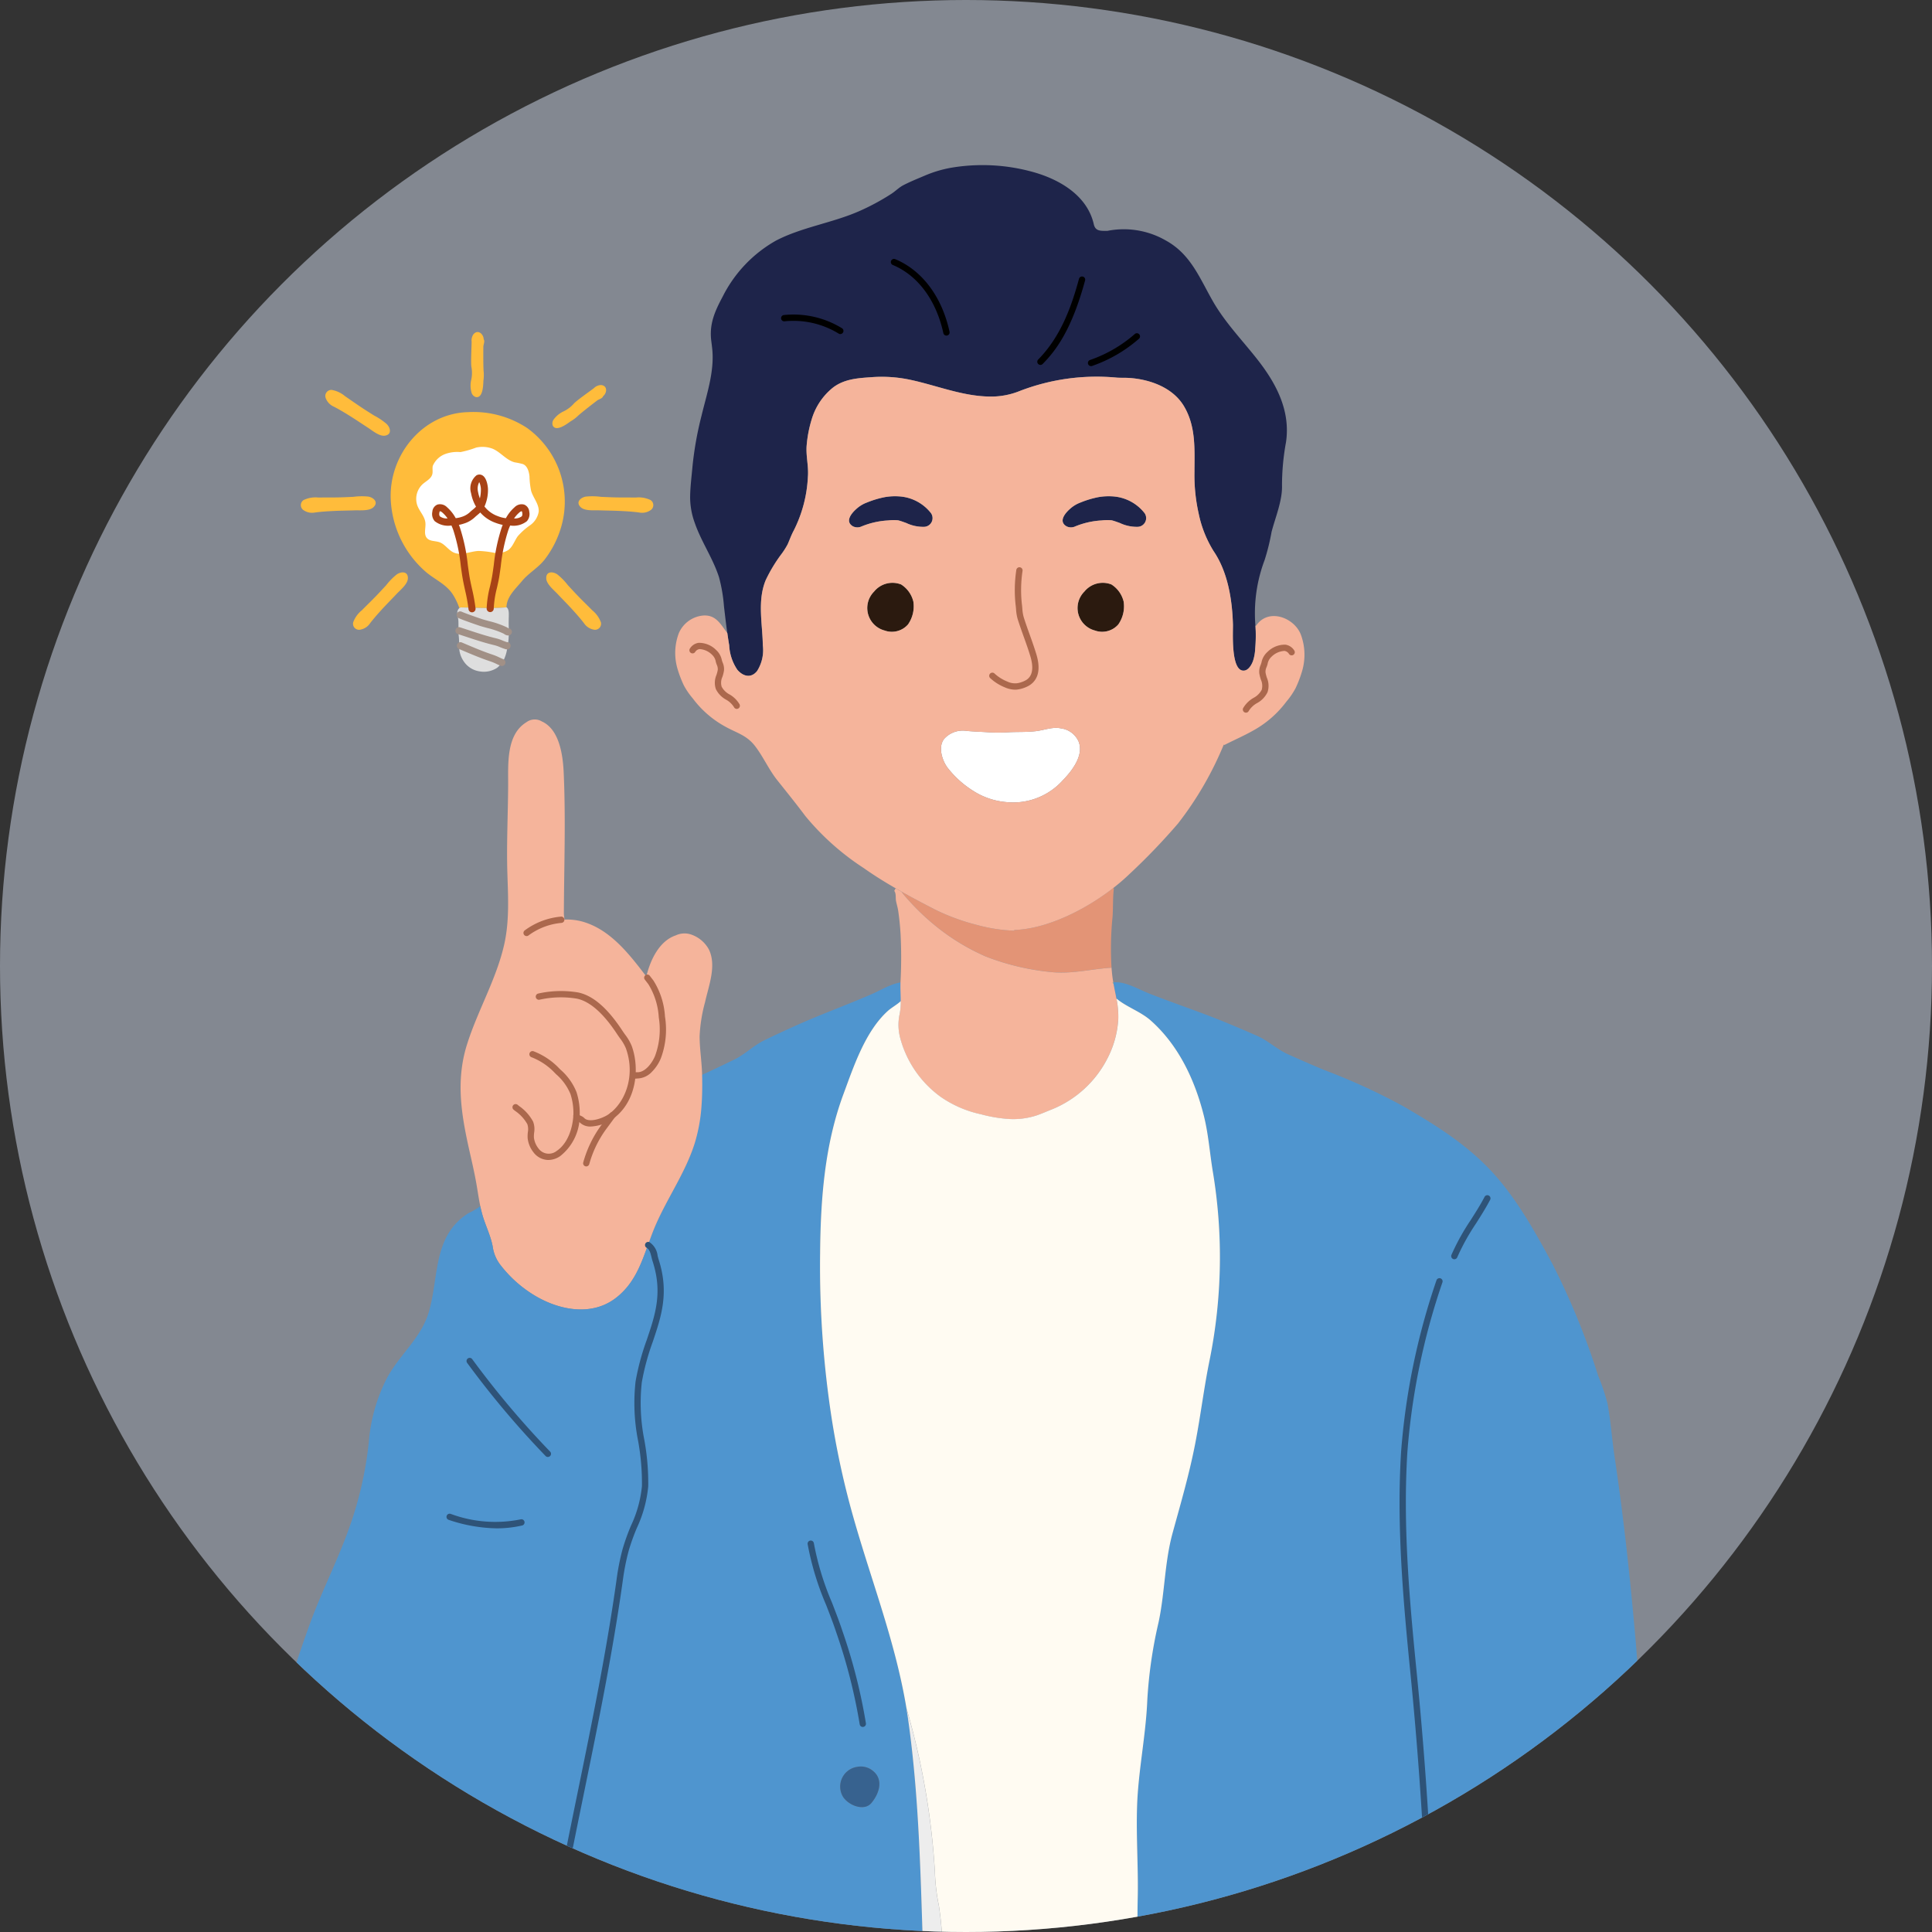 <svg xmlns="http://www.w3.org/2000/svg" xmlns:xlink="http://www.w3.org/1999/xlink" width="272" height="272" viewBox="0 0 272 272">
  <rect x="0" y="0" width="272" height="272" fill="#333333" stroke="none"/>
  <defs>
    <clipPath id="clip-path">
      <circle id="Ellipse_17" data-name="Ellipse 17" cx="136" cy="136" r="136" transform="translate(563 4797)" fill="#fff" stroke="#707070" stroke-width="1" opacity="0.47"/>
    </clipPath>
  </defs>
  <g id="Group_1307" data-name="Group 1307" transform="translate(-488 -4835)">
    <circle id="Ellipse_16" data-name="Ellipse 16" cx="136" cy="136" r="136" transform="translate(488 4835)" fill="#dee8fc" opacity="0.47"/>
    <g id="Mask_Group_2" data-name="Mask Group 2" transform="translate(-75 38)" clip-path="url(#clip-path)">
      <g id="Group_1244" data-name="Group 1244" transform="translate(259.65 4716.759)">
        <g id="Layer_3" data-name="Layer 3" transform="translate(339.35 103.484)">
          <path id="Path_14197" data-name="Path 14197" d="M656.415,964.332c-.1-3.141-.2-6.283-.344-9.423-.286-6.352-.729-12.7-1.622-19-1.494-10.545-5.423-19.93-8.171-30.111a117.451,117.451,0,0,1-2.6-12.259,140.531,140.531,0,0,1-1.638-23.214c.066-7.621.617-15.315,3.293-22.518,1.453-3.916,3.066-8.826,6.249-11.7.5-.454,1.4-.955,1.813-1.38,0,0,0-.007,0-.011.157-.12.311-.245.457-.376.109-.7.241-1.407.346-2.12.009-.054.016-.109.023-.162-1.645-.132-3.46,1.056-4.907,1.684-3.446,1.5-6.984,2.78-10.419,4.312-1.581.705-3.185,1.445-4.729,2.2-1.507.733-2.691,1.967-4.205,2.7-1.692.824-3.389,1.639-5.109,2.41-1.3.583-2.606,1.159-3.9,1.755a36.1,36.1,0,0,0,3.588,7.131c-.046.161-.092.322-.142.482-1.277,4.061-3.769,7.569-5.468,11.445-.417.951-.767,1.922-1.112,2.885l0,0c.779.424.811,1.373,1.075,2.193,2.195,6.8-1.4,10.728-2.392,17.089-.793,5.094,1.113,9.7.9,14.674-.137,3.21-1.918,5.958-2.743,8.989a33.345,33.345,0,0,0-.822,4.132c-1.844,13.276-4.83,26.482-7.429,39.652-.623,3.155-1.162,6.563-1.977,9.9l.007,0c.838,10.187.946,20.606.868,30.9h51.045c.224-4.6.392-9.205.406-13.812C656.782,976.577,656.612,970.51,656.415,964.332Zm-11.272-17.825a2.806,2.806,0,0,1,2.147-3.98,2.666,2.666,0,0,1,2.165.545c1.576,1.231.914,3.245-.188,4.551S645.724,947.807,645.143,946.507Zm5.923,30.751c-1.093,1.3-3.542.185-4.124-1.116a2.805,2.805,0,0,1,2.145-3.98,2.664,2.664,0,0,1,2.165.545C652.829,973.938,652.165,975.952,651.065,977.258Z" transform="translate(-562.586 -717.024)" fill="#4f95cf"/>
          <path id="Path_14198" data-name="Path 14198" d="M637.306,399.275a.849.849,0,0,1,.094,1.365,2.1,2.1,0,0,1-1.7.389c-.848-.116-1.732-.172-2.583-.213-1-.05-2.012-.056-3.018-.09-.73-.026-2.018.112-2.6-.423-.745-.681-.108-1.345.676-1.509a8.953,8.953,0,0,1,2.167.034c.517.02,1.044.046,1.567.064,1.116.038,2.233.02,3.349.03A3.85,3.85,0,0,1,637.306,399.275Z" transform="translate(-581.723 -352.12)" fill="#ffbc3b"/>
          <path id="Path_14199" data-name="Path 14199" d="M610.724,299.626c.95.06.88,1.1.3,1.575-.08.317-.579.405-.834.6-.383.285-2.475,1.906-2.8,2.253a6.007,6.007,0,0,1-.988.716c-.455.325-1.966,1.477-2.451.583a.906.906,0,0,1,.1-.85,3.6,3.6,0,0,1,1.429-1.179,4.511,4.511,0,0,0,1.4-1.054c.333-.415,2.459-1.89,2.864-2.217A1.478,1.478,0,0,1,610.724,299.626Z" transform="translate(-562.12 -268.659)" fill="#ffbc3b"/>
          <path id="Path_14200" data-name="Path 14200" d="M606.145,473.75a.85.85,0,0,1-.894,1.036,2.1,2.1,0,0,1-1.487-.922c-.521-.679-1.108-1.341-1.682-1.97-.679-.743-1.391-1.455-2.08-2.187-.5-.533-1.513-1.339-1.553-2.134-.052-1.008.87-1.032,1.541-.595a8.9,8.9,0,0,1,1.517,1.547c.353.381.71.768,1.068,1.15.766.812,1.573,1.585,2.359,2.379A3.878,3.878,0,0,1,606.145,473.75Z" transform="translate(-557.543 -409.366)" fill="#ffbc3b"/>
          <path id="Path_14201" data-name="Path 14201" d="M566.83,406.424c.231,1.453-1.443,1.4-2.5,1.341a5.307,5.307,0,0,1,1.255-1.676C566.1,405.638,566.7,405.618,566.83,406.424Z" transform="translate(-528.81 -358.055)" fill="#ffbc3b"/>
          <path id="Path_14202" data-name="Path 14202" d="M526.15,507.847c0,.044-.15-.022-.231-.05-.156-.05-.319-.11-.469-.172a6.317,6.317,0,0,0-.982-.343c-1.722-.407-3.437-1.024-5.121-1.561H519.3c0-.481.024-.97-.008-1.445-.02-.305-.134-.651-.146-.978l.026,0a25.649,25.649,0,0,0,3.389,1.305,19.715,19.715,0,0,1,3.331,1.1c.134.068.311.243.445.2h.058a11.993,11.993,0,0,1-.15,1.968Z" transform="translate(-490.761 -440.178)" fill="#dedede"/>
          <path id="Path_14203" data-name="Path 14203" d="M526.739,520.733c.082.028.231.094.231.05l.094.016c-.028.17-.062.339-.1.507a5.515,5.515,0,0,1-.461,1.469,3.977,3.977,0,0,1-.239.375l-.018-.012c-.455-.184-.92-.447-1.4-.6-1.5-.491-3.016-1.15-4.469-1.766l-.158,0a10.684,10.684,0,0,0-.048-1.313,6.189,6.189,0,0,1-.05-.8h.048c1.684.537,3.4,1.154,5.121,1.561a6.317,6.317,0,0,1,.982.343C526.42,520.623,526.583,520.683,526.739,520.733Z" transform="translate(-491.581 -453.113)" fill="#dedede"/>
          <path id="Path_14204" data-name="Path 14204" d="M518.49,419.643h-.022c-.12-1.73-.663-3.4-.926-5.125A33.839,33.839,0,0,0,516.261,408a9.686,9.686,0,0,0-.415-.97l.353-.02a4.607,4.607,0,0,0,1.233-.309,3.52,3.52,0,0,0,1.144-.76,5.218,5.218,0,0,0,.95-.912c.026-.04.052-.082.078-.124a4.654,4.654,0,0,0,2.311,1.8,4.568,4.568,0,0,0,1.233.309l.351.02a9.214,9.214,0,0,0-.413.97,33.691,33.691,0,0,0-1.283,6.516,33.958,33.958,0,0,0-.808,4.728c0,.146.022.293.024.439C520.173,419.691,519.323,419.667,518.49,419.643Z" transform="translate(-487.983 -357.32)" fill="#ffbc3b"/>
          <path id="Path_14205" data-name="Path 14205" d="M526.765,534.391l.018.012a3.734,3.734,0,0,1-.7.745,3.41,3.41,0,0,1-2.469.495,3.259,3.259,0,0,1-2.293-1.515,3.68,3.68,0,0,1-.527-1.349,5.045,5.045,0,0,1-.058-.757l.158,0c1.453.617,2.968,1.275,4.469,1.766C525.845,533.944,526.31,534.207,526.765,534.391Z" transform="translate(-492.102 -464.367)" fill="#dedede"/>
          <path id="Path_14206" data-name="Path 14206" d="M535.623,380.83a4.844,4.844,0,0,1-.577,2.559,5.216,5.216,0,0,1-.81-2c-.106-.579-.106-1.642.509-1.982S535.617,380.5,535.623,380.83Z" transform="translate(-503.424 -335.803)" fill="#ffbc3b"/>
          <path id="Path_14207" data-name="Path 14207" d="M532.81,253.408c.2.257-.038.7-.046,1.024-.01.479-.024,3.123.05,3.592a5.958,5.958,0,0,1-.044,1.221c-.024.559-.048,2.457-1.052,2.289a.9.9,0,0,1-.609-.6,3.577,3.577,0,0,1-.048-1.852,4.562,4.562,0,0,0,.03-1.748c-.122-.519.028-3.1.02-3.622a1.48,1.48,0,0,1,.271-1.038C532.017,251.963,532.794,252.662,532.81,253.408Z" transform="translate(-500.713 -228.872)" fill="#ffbc3b"/>
          <path id="Path_14208" data-name="Path 14208" d="M532.479,498.253c-.006.022,0,.034-.018.056,0-.018,0-.038,0-.056Z" transform="translate(-501.971 -435.931)" fill="#8cc295"/>
          <path id="Path_14209" data-name="Path 14209" d="M469.55,351.269l-.186.094-.046-.14a8.633,8.633,0,0,0-.88-1.8c-.912-1.4-2.437-2.046-3.68-3.066a14.364,14.364,0,0,1-5.049-10.21c-.323-6.289,4.475-12.232,10.923-12.378A13.727,13.727,0,0,1,478.9,326a12.78,12.78,0,0,1,4.524,14.779,13.683,13.683,0,0,1-2.016,3.7c-.922,1.206-2.291,1.938-3.233,3.085-.856,1.04-2.052,2.088-2.169,3.517l-.016.152-.086.034c-.713.064-1.439.088-2.172.092,0-.146-.024-.293-.024-.439a33.965,33.965,0,0,1,.808-4.728,33.688,33.688,0,0,1,1.283-6.516,9.2,9.2,0,0,1,.413-.97c1.06.062,2.734.112,2.5-1.341-.128-.806-.727-.786-1.247-.335a5.308,5.308,0,0,0-1.255,1.676l-.351-.02a4.568,4.568,0,0,1-1.233-.309,4.654,4.654,0,0,1-2.311-1.8,4.844,4.844,0,0,0,.577-2.559c-.006-.327-.256-1.764-.878-1.423s-.615,1.4-.509,1.982a5.216,5.216,0,0,0,.81,2c-.026.042-.052.084-.078.124a5.217,5.217,0,0,1-.95.912,3.519,3.519,0,0,1-1.144.76,4.606,4.606,0,0,1-1.233.309l-.353.02a5.31,5.31,0,0,0-1.255-1.676c-.521-.451-1.118-.471-1.247.335-.232,1.453,1.443,1.4,2.5,1.341a9.673,9.673,0,0,1,.415.97,33.837,33.837,0,0,1,1.281,6.516c.263,1.72.806,3.395.926,5.125C470.628,351.3,470.083,351.279,469.55,351.269Z" transform="translate(-440.695 -288.99)" fill="#ffbc3b"/>
          <path id="Path_14210" data-name="Path 14210" d="M519.163,498.6l-.026,0a.881.881,0,0,1,.285-.748l.185-.094c.533.01,1.078.028,1.631.044,0,.018,0,.038,0,.056.022-.022.012-.034.018-.056.832.024,1.682.048,2.529.042.732,0,1.459-.028,2.172-.092l.086-.034c.327.21.343.689.343,1.036,0,.473-.026.94-.016,1.417.008.341.014.685.012,1.026h-.058c-.134.046-.311-.13-.445-.2a19.714,19.714,0,0,0-3.331-1.1A25.645,25.645,0,0,1,519.163,498.6Z" transform="translate(-490.753 -435.483)" fill="#dedede"/>
          <path id="Path_14211" data-name="Path 14211" d="M501.125,406.089a5.31,5.31,0,0,1,1.255,1.676c-1.06.062-2.734.112-2.5-1.341C500.007,405.618,500.6,405.638,501.125,406.089Z" transform="translate(-474.516 -358.055)" fill="#ffbc3b"/>
          <path id="Path_14212" data-name="Path 14212" d="M432.328,466.978c.673-.437,1.593-.413,1.543.595-.04.794-1.052,1.6-1.553,2.134-.691.732-1.4,1.445-2.082,2.187-.573.629-1.161,1.291-1.682,1.97a2.1,2.1,0,0,1-1.485.922.851.851,0,0,1-.9-1.036,3.882,3.882,0,0,1,1.214-1.7c.786-.794,1.593-1.567,2.359-2.379.357-.381.715-.768,1.068-1.15A8.884,8.884,0,0,1,432.328,466.978Z" transform="translate(-412.448 -409.366)" fill="#ffbc3b"/>
          <path id="Path_14213" data-name="Path 14213" d="M410.061,308.822c.553.581.695,1.491-.3,1.624-.788.1-1.766-.742-2.381-1.138-.846-.545-1.676-1.114-2.531-1.646-.723-.451-1.481-.908-2.243-1.3a2.114,2.114,0,0,1-1.18-1.293.852.852,0,0,1,.856-1.068,3.869,3.869,0,0,1,1.89.882c.924.629,1.83,1.279,2.77,1.884.439.284.886.563,1.323.84A9.012,9.012,0,0,1,410.061,308.822Z" transform="translate(-391.597 -272.349)" fill="#ffbc3b"/>
          <path id="Path_14214" data-name="Path 14214" d="M389.113,398.794c.786.164,1.423.828.677,1.509-.587.535-1.872.4-2.6.423-1.006.034-2.014.04-3.02.09-.85.042-1.732.1-2.581.213a2.109,2.109,0,0,1-1.706-.389.852.852,0,0,1,.094-1.365,3.857,3.857,0,0,1,2.058-.353c1.116-.01,2.233.008,3.349-.03.523-.018,1.048-.044,1.567-.064A8.938,8.938,0,0,1,389.113,398.794Z" transform="translate(-373.23 -352.12)" fill="#ffbc3b"/>
          <path id="Path_14215" data-name="Path 14215" d="M931.043,754.129l0-.1c4.61-.153,9.993-2.834,13.955-5.918l.083.1c-.168,1.332-.089,2.8-.188,3.992a45.1,45.1,0,0,0-.14,7.129c-2.738.165-5.387.868-8.22.641a34.618,34.618,0,0,1-9.5-2.223,30.614,30.614,0,0,1-7.137-4.367,33.21,33.21,0,0,1-4-3.868c-.231-.243-.474-.566-.731-.894,1.5.845,3.038,1.647,4.6,2.463a29.719,29.719,0,0,0,6.04,2.232A22.845,22.845,0,0,0,931.043,754.129Z" transform="translate(-824.264 -646.342)" fill="#e39476"/>
          <path id="Path_14216" data-name="Path 14216" d="M865.284,1532.308c1.576,1.231.914,3.245-.188,4.551s-3.542.185-4.124-1.116a2.806,2.806,0,0,1,2.147-3.98A2.666,2.666,0,0,1,865.284,1532.308Z" transform="translate(-778.416 -1306.261)" fill="#37628f"/>
          <path id="Path_14217" data-name="Path 14217" d="M1150.389,996.744H1108.62c.059-6.4.142-12.846-.427-19.192a138.137,138.137,0,0,1-.623-16.053c.119-4.4-.231-8.865-.082-13.3.165-4.959,1.231-9.892,1.436-14.873a63.856,63.856,0,0,1,1.577-10.939c.9-4.166.844-8.458,1.984-12.614,1.152-4.2,2.372-8.368,3.2-12.665.758-3.909,1.224-7.851,2.024-11.741a73.121,73.121,0,0,0,.421-26.621c-.419-2.592-.6-5.17-1.242-7.733-1.258-5.013-3.543-9.9-7.459-13.386-1.448-1.288-3.43-1.911-4.844-3.109-.131-.7-.286-1.4-.413-2.108-.011-.053-.02-.108-.028-.161,1.64-.185,3.492.946,4.958,1.528,3.492,1.389,7.069,2.557,10.55,3.98,1.6.655,3.229,1.343,4.8,2.044,1.529.685,2.752,1.881,4.289,2.569,1.718.77,3.439,1.531,5.183,2.246a88.267,88.267,0,0,1,10.934,5.007c4.613,2.676,8.95,5.352,12.623,9.319,3.432,3.709,6.162,8.6,8.535,13.033a103.293,103.293,0,0,1,6.391,15.65,30.139,30.139,0,0,1,1.31,3.882c.466,2.488.635,5.083,1.011,7.6q.639,4.267,1.166,8.551c.719,5.806,1.3,11.627,1.806,17.454.642,7.431.563,14.908,1.359,22.327.779,7.268,3.615,13.789,4.839,20.92.793,4.626-.131,9.266-.433,13.89-.163,2.491.754,4.9.724,7.378-.028,2.387-.669,4.72-.735,7.115Z" transform="translate(-983.408 -717.184)" fill="#4f95cf"/>
          <path id="Path_14218" data-name="Path 14218" d="M524.848,666.39c-.25-1.18-.4-2.369-.625-3.57-.234-1.269-.52-2.528-.806-3.786-1.194-5.256-2.094-10.158-.437-15.424,1.489-4.729,4.07-9.065,5.2-13.915.775-3.325.591-6.666.483-10.055-.135-4.154.081-8.322.106-12.476.018-2.908-.323-7.135,2.56-8.9a1.954,1.954,0,0,1,2.188-.115c2.493,1.127,2.961,4.812,3.07,7.172.3,6.611.053,13.2.026,19.814,0,.358.066.58.08.907a8.194,8.194,0,0,1,2.688.328c3.856,1.162,6.477,4.589,8.843,7.683.538-2.26,1.792-5,4.156-5.792a2.9,2.9,0,0,1,2.048-.149,4.489,4.489,0,0,1,2.6,2.136c1.118,2.285-.037,5.133-.541,7.431a21.754,21.754,0,0,0-.763,4.8c.007,1.8.307,3.584.351,5.383.036,1.462.028,2.937-.082,4.4a23.26,23.26,0,0,1-.956,5.261c-1.277,4.061-3.769,7.569-5.469,11.445-.417.951-.766,1.922-1.112,2.885-1,2.793-1.984,5.515-4.535,7.47-3.361,2.578-7.857,1.732-11.271-.271a17.327,17.327,0,0,1-4.849-4.237,5.465,5.465,0,0,1-1.209-2.759c-.278-1.494-1-2.924-1.428-4.381C525.043,667.247,524.938,666.819,524.848,666.39Z" transform="translate(-493.228 -519.82)" fill="#f5b49b"/>
          <path id="Path_14219" data-name="Path 14219" d="M969.853,607.295c.792,1.948-.928,4.14-2.214,5.463a9.413,9.413,0,0,1-8.032,3.066,10.19,10.19,0,0,1-4.626-1.6,13.842,13.842,0,0,1-3.579-3.245c-.752-1.018-1.347-2.871-.5-4.014a3.519,3.519,0,0,1,3.165-1.159c1.036.106,2.1.122,3.141.2a24.945,24.945,0,0,0,2.915-.014c1.272-.059,2.553.005,3.818-.16,1.155-.151,2.285-.63,3.462-.374A3.146,3.146,0,0,1,969.853,607.295Z" transform="translate(-854.006 -526.151)" fill="#fff"/>
          <path id="Path_14220" data-name="Path 14220" d="M731.984,169.373c-.179-1.258-.321-2.52-.47-3.772a21.941,21.941,0,0,0-.7-4.1c-.853-2.67-2.5-5-3.412-7.646a10.521,10.521,0,0,1-.651-3.7c.021-1.436.211-2.862.335-4.292a48.213,48.213,0,0,1,1.265-7.08c.737-3.07,1.842-6.242,1.51-9.431-.039-.369-.087-.736-.133-1.105-.305-2.406.507-4.189,1.608-6.256a18.646,18.646,0,0,1,7.477-7.862c3.568-1.872,7.926-2.5,11.654-4.122a32.28,32.28,0,0,0,4.612-2.477c.6-.389,1.059-.889,1.693-1.217.954-.495,1.966-.9,2.947-1.318a17.1,17.1,0,0,1,3.691-1.123,26.5,26.5,0,0,1,11.76.626c3.678,1.056,7.5,3.307,8.409,7.31.234,1.029,1,.932,1.939.932a11.853,11.853,0,0,1,8.185,1.349c3.577,1.959,4.785,5.36,6.711,8.678,1.709,2.947,4.1,5.41,6.194,8.075,2.663,3.393,4.691,7.223,4.031,11.666a33.808,33.808,0,0,0-.561,6.091c.064,2.113-.944,4.507-1.471,6.533a30.5,30.5,0,0,1-.981,3.971,21.164,21.164,0,0,0-1.29,9.223c.009.229.019.458.034.688a20.752,20.752,0,0,1-.071,2.525,6.48,6.48,0,0,1-.311,1.758c-.179.5-.595,1.256-1.2,1.347-1.971.291-1.593-5.435-1.623-6.489-.1-3.479-.715-7.371-2.718-10.316a16.111,16.111,0,0,1-2.1-5.259,24.623,24.623,0,0,1-.6-5.9c0-3.16.232-6.35-1.46-9.223-1.547-2.626-4.725-3.787-7.626-4-.7-.053-1.137-.009-1.819-.05a30.078,30.078,0,0,0-13.675,1.874,10.76,10.76,0,0,1-4.368.786c-3.824-.069-7.442-1.6-11.145-2.374a19.173,19.173,0,0,0-5.4-.348c-1.909.132-3.824.25-5.41,1.471a8.99,8.99,0,0,0-2.961,4.386,17.244,17.244,0,0,0-.722,3.632c-.154,1.542.291,3.009.163,4.537a18.7,18.7,0,0,1-2,7.578c-.334.616-.562,1.274-.845,1.913a10.667,10.667,0,0,1-.985,1.526,21.366,21.366,0,0,0-2.115,3.543c-1.192,2.922-.44,6.123-.4,9.165a5.464,5.464,0,0,1-.811,3.618c-.845,1.054-1.973.763-2.779-.184a6.729,6.729,0,0,1-1.146-3.458C732.149,170.507,732.062,169.941,731.984,169.373Z" transform="translate(-665.589 -103.484)" fill="#1e244a"/>
          <path id="Path_14221" data-name="Path 14221" d="M1103.627,832.359c.009.053.018.108.028.161-.055-.034-.108-.027-.126-.149C1103.561,832.366,1103.595,832.363,1103.627,832.359Z" transform="translate(-982.888 -717.291)" fill="#8cc295"/>
          <path id="Path_14222" data-name="Path 14222" d="M1078.8,478.415a4.451,4.451,0,0,1-.756,3.215,3.018,3.018,0,0,1-3.293.852,3.273,3.273,0,0,1-1.48-5.483,3.331,3.331,0,0,1,3.806-1A3.93,3.93,0,0,1,1078.8,478.415Z" transform="translate(-956.604 -416.956)" fill="#2b1a0f"/>
          <path id="Path_14223" data-name="Path 14223" d="M876.678,1720.028c1.577,1.231.914,3.245-.186,4.551s-3.542.185-4.124-1.116a2.805,2.805,0,0,1,2.145-3.98A2.665,2.665,0,0,1,876.678,1720.028Z" transform="translate(-788.013 -1464.345)" fill="#37628f"/>
          <path id="Path_14224" data-name="Path 14224" d="M395.66,1039.558c2.195,6.8-1.4,10.728-2.392,17.089-.793,5.094,1.113,9.7.9,14.674-.137,3.21-1.918,5.958-2.743,8.989a33.388,33.388,0,0,0-.822,4.132c-1.843,13.276-4.83,26.482-7.429,39.652-.623,3.155-1.162,6.563-1.977,9.9-1.031,4.226-2.5,8.331-5.135,11.642-6.251,7.859-21.282,10.909-29.218,3.667-4.738-4.324-6.56-11.205-7.206-17.366-1.434-13.657,2.677-28.285,7.252-41,1.6-4.447,3.76-8.668,5.389-13.1a51.647,51.647,0,0,0,3-12.779,23.8,23.8,0,0,1,2.562-8.98c1.76-3.265,4.8-5.612,5.878-9.264,1.462-4.966.522-10.722,5.584-13.927a9.168,9.168,0,0,0,1.661-.981c.09.429.2.857.319,1.283.426,1.457,1.15,2.887,1.428,4.381a5.464,5.464,0,0,0,1.208,2.759,17.325,17.325,0,0,0,4.849,4.237c3.414,2,7.91,2.85,11.271.272,2.552-1.955,3.531-4.677,4.535-7.47l0,0C395.364,1037.789,395.4,1038.739,395.66,1039.558Z" transform="translate(-339.35 -885.332)" fill="#4f95cf"/>
          <path id="Path_14225" data-name="Path 14225" d="M909.651,761.963c0-.112,0-.222.009-.332a64.489,64.489,0,0,0,.009-6.7c-.066-1.116-.174-2.229-.339-3.332-.071-.469-.222-.935-.305-1.381-.076-.417.039-1.059-.25-1.4l.206-.357q.4.231.8.46c.257.328.5.651.731.894a33.215,33.215,0,0,0,4,3.868,30.614,30.614,0,0,0,7.137,4.367,34.619,34.619,0,0,0,9.5,2.223c2.834.227,5.483-.476,8.22-.641q.043.612.117,1.217c.036.289.08.573.129.857-.032,0-.066.007-.1.013.018.122.071.115.126.149.128.71.282,1.407.413,2.108a12.347,12.347,0,0,1,.256,2.93,13.647,13.647,0,0,1-1.441,5.339,15.194,15.194,0,0,1-7.942,7.357c-.678.264-1.349.568-2.035.807a10.557,10.557,0,0,1-3.939.531,19.94,19.94,0,0,1-3.98-.669,15.7,15.7,0,0,1-5.676-2.459,14.962,14.962,0,0,1-5.657-8.167,7.2,7.2,0,0,1-.1-3.524,9.029,9.029,0,0,0,.149-1.783C909.691,763.542,909.636,762.743,909.651,761.963Z" transform="translate(-818.879 -646.635)" fill="#f5b49b"/>
          <path id="Path_14226" data-name="Path 14226" d="M1070.489,401.163a1.228,1.228,0,0,1-.912,1.925,5.527,5.527,0,0,1-2.571-.538c-.373-.131-.774-.286-1.151-.378a6.485,6.485,0,0,0-1.4.018,11.4,11.4,0,0,0-3.834.885,1.425,1.425,0,0,1-1.111-.05c-1.164-.671-.254-1.808.447-2.433a4.583,4.583,0,0,1,1.54-.937,13.267,13.267,0,0,1,2.525-.752,8.4,8.4,0,0,1,2.191-.083A6.174,6.174,0,0,1,1070.489,401.163Z" transform="translate(-945.346 -352.163)" fill="#1e244a"/>
          <path id="Path_14227" data-name="Path 14227" d="M880.014,401.163a1.227,1.227,0,0,1-.912,1.925,5.519,5.519,0,0,1-2.569-.538c-.373-.131-.774-.286-1.152-.378a6.5,6.5,0,0,0-1.4.018,11.414,11.414,0,0,0-3.834.885,1.421,1.421,0,0,1-1.109-.05c-1.164-.671-.254-1.808.447-2.433a4.56,4.56,0,0,1,1.54-.937,13.281,13.281,0,0,1,2.523-.752,8.4,8.4,0,0,1,2.191-.083A6.171,6.171,0,0,1,880.014,401.163Z" transform="translate(-784.943 -352.163)" fill="#1e244a"/>
          <path id="Path_14228" data-name="Path 14228" d="M891.269,478.415a4.453,4.453,0,0,1-.758,3.215,3.018,3.018,0,0,1-3.293.852,3.275,3.275,0,0,1-1.48-5.483,3.331,3.331,0,0,1,3.806-1A3.933,3.933,0,0,1,891.269,478.415Z" transform="translate(-798.679 -416.956)" fill="#2b1a0f"/>
          <path id="Path_14229" data-name="Path 14229" d="M745.311,364.78q-.4-.229-.8-.46c-1.54-.884-3.052-1.824-4.534-2.873a36.09,36.09,0,0,1-8.2-7.319c-1.276-1.709-2.6-3.345-3.93-5.016-1.187-1.487-1.953-3.258-3.1-4.77-1.223-1.611-2.6-1.867-4.3-2.828a14.162,14.162,0,0,1-4.516-3.944,10.085,10.085,0,0,1-1.249-1.824,15.612,15.612,0,0,1-.9-2.36,7.887,7.887,0,0,1,.206-5.021,4.139,4.139,0,0,1,3.306-2.441c1.884-.188,2.532,1.176,3.511,2.464.078.568.165,1.134.264,1.7a6.73,6.73,0,0,0,1.146,3.458c.805.947,1.934,1.238,2.779.184a5.464,5.464,0,0,0,.811-3.618c-.043-3.041-.795-6.242.4-9.165a21.362,21.362,0,0,1,2.115-3.543,10.668,10.668,0,0,0,.985-1.526c.282-.639.511-1.3.845-1.913a18.7,18.7,0,0,0,2-7.578c.128-1.528-.318-3-.163-4.537a17.248,17.248,0,0,1,.722-3.632,8.99,8.99,0,0,1,2.961-4.386c1.586-1.221,3.5-1.34,5.41-1.471a19.173,19.173,0,0,1,5.4.348c3.7.777,7.321,2.3,11.145,2.374a10.761,10.761,0,0,0,4.368-.786,30.077,30.077,0,0,1,13.675-1.874c.681.041,1.123,0,1.819.05,2.9.217,6.079,1.377,7.626,4,1.693,2.873,1.464,6.063,1.46,9.223a24.623,24.623,0,0,0,.6,5.9,16.112,16.112,0,0,0,2.1,5.259c2,2.946,2.619,6.837,2.718,10.316.03,1.054-.348,6.78,1.623,6.489.6-.09,1.019-.852,1.2-1.347a6.48,6.48,0,0,0,.311-1.758,20.74,20.74,0,0,0,.071-2.525c-.014-.231-.025-.46-.034-.688l.092,0c1.672-2.5,5.273-1.206,6.267,1.184a8.138,8.138,0,0,1,.211,5.183,16.182,16.182,0,0,1-.928,2.436,10.533,10.533,0,0,1-1.288,1.884,14.622,14.622,0,0,1-4.665,4.07c-1.317.747-2.708,1.349-4.056,2.033l-.1-.043a47.609,47.609,0,0,1-6.436,11.1,89.88,89.88,0,0,1-6.863,7.143,28.66,28.66,0,0,1-2.246,1.936c-3.962,3.084-9.346,5.765-13.955,5.918l0,.1a22.84,22.84,0,0,1-5.238-.811,29.719,29.719,0,0,1-6.04-2.232C748.349,366.426,746.816,365.624,745.311,364.78Zm33.326-51.357a1.228,1.228,0,0,0,.912-1.925,6.174,6.174,0,0,0-4.278-2.342,8.4,8.4,0,0,0-2.191.083,13.266,13.266,0,0,0-2.525.752,4.581,4.581,0,0,0-1.54.937c-.7.625-1.611,1.762-.447,2.433a1.425,1.425,0,0,0,1.111.05,11.4,11.4,0,0,1,3.834-.885,6.484,6.484,0,0,1,1.4-.018c.378.092.779.247,1.152.378A5.527,5.527,0,0,0,778.637,313.423Zm-2.791,13.749a4.451,4.451,0,0,0,.756-3.215,3.931,3.931,0,0,0-1.723-2.418,3.331,3.331,0,0,0-3.806,1,3.273,3.273,0,0,0,1.48,5.483A3.018,3.018,0,0,0,775.846,327.172Zm-7.807,21.933c1.286-1.324,3.006-3.515,2.214-5.463a3.146,3.146,0,0,0-2.452-1.835c-1.176-.256-2.307.224-3.462.374-1.265.165-2.546.1-3.818.16a24.946,24.946,0,0,1-2.915.014c-1.04-.075-2.1-.09-3.141-.2a3.519,3.519,0,0,0-3.166,1.159c-.845,1.143-.25,3,.5,4.014a13.842,13.842,0,0,0,3.579,3.245,10.191,10.191,0,0,0,4.626,1.6A9.413,9.413,0,0,0,768.039,349.105Zm-19.474-35.682a1.227,1.227,0,0,0,.912-1.925,6.171,6.171,0,0,0-4.278-2.342,8.4,8.4,0,0,0-2.191.083,13.281,13.281,0,0,0-2.523.752,4.559,4.559,0,0,0-1.54.937c-.7.625-1.611,1.762-.447,2.433a1.421,1.421,0,0,0,1.109.05,11.413,11.413,0,0,1,3.834-.885,6.5,6.5,0,0,1,1.4-.018c.378.092.779.247,1.152.378A5.52,5.52,0,0,0,748.565,313.423Zm-2.326,13.749a4.453,4.453,0,0,0,.758-3.215,3.933,3.933,0,0,0-1.725-2.418,3.331,3.331,0,0,0-3.806,1,3.275,3.275,0,0,0,1.48,5.483A3.018,3.018,0,0,0,746.239,327.172Z" transform="translate(-654.406 -262.498)" fill="#f5b49b"/>
          <path id="Path_14230" data-name="Path 14230" d="M486.664,355.77a3.063,3.063,0,0,0-1.847,1.708c-.084.385.034.8-.068,1.176-.17.636-.858.952-1.351,1.389a2.821,2.821,0,0,0-.743,3.037c.316.827,1.03,1.507,1.123,2.387.079.747-.279,1.625.225,2.182.428.472,1.187.363,1.784.583.768.283,1.227,1.1,1.973,1.438,1.081.49,2.312-.168,3.5-.221a13.1,13.1,0,0,1,2.139.249,2.835,2.835,0,0,0,2.067-.389c.627-.477.856-1.305,1.323-1.94a9.492,9.492,0,0,1,1.73-1.537,2.929,2.929,0,0,0,1.21-1.906c.079-1.048-.763-1.923-1.064-2.93a11.275,11.275,0,0,1-.231-2.046c-.069-.641-.28-1.484-.945-1.735a10.513,10.513,0,0,0-1.135-.239c-1.189-.3-1.983-1.445-3.115-1.918a4.029,4.029,0,0,0-2.326-.156,13.6,13.6,0,0,1-2.2.63A4.994,4.994,0,0,0,486.664,355.77Z" transform="translate(-459.888 -315.127)" fill="#fff"/>
          <path id="Path_14231" data-name="Path 14231" d="M1126.5,1270.507c-.307,5.726-5.427,9.871-7.966,15.013-2.218,4.492-2.411,9.677-2.561,14.685" transform="translate(-993.369 -1086.268)" fill="none"/>
          <path id="Path_14232" data-name="Path 14232" d="M927.1,1531.5a33.254,33.254,0,0,1-.817-5.126c-.714-4.206-1.184-8.448-1.559-12.7a47.711,47.711,0,0,0-.523-6.272,27.7,27.7,0,0,1-.56-4.694,103.721,103.721,0,0,0-4.013-23.123c.09.542.176,1.086.254,1.634.857,6.05,1.3,12.149,1.587,18.25q.018.377.035.754c.142,3.141.245,6.283.344,9.423.2,6.178.367,12.245.346,18.441-.014,4.606-.183,9.211-.406,13.812h6.725c-.1-1.385-.292-2.77-.483-4.139A36.225,36.225,0,0,0,927.1,1531.5Z" transform="translate(-828.023 -1262.341)" fill="#ededed"/>
          <path id="Path_14233" data-name="Path 14233" d="M897.891,870.961c-.419-2.592-.6-5.17-1.242-7.733-1.258-5.013-3.543-9.9-7.459-13.386-1.448-1.288-3.43-1.911-4.844-3.109a12.35,12.35,0,0,1,.256,2.93A13.648,13.648,0,0,1,883.161,855a15.193,15.193,0,0,1-7.942,7.357c-.678.264-1.349.568-2.035.807a10.556,10.556,0,0,1-3.939.531,19.942,19.942,0,0,1-3.98-.669,15.7,15.7,0,0,1-5.676-2.459,14.962,14.962,0,0,1-5.657-8.167,7.2,7.2,0,0,1-.1-3.524,9.025,9.025,0,0,0,.149-1.783c-.415.426-1.31.926-1.813,1.38-3.183,2.875-4.8,7.784-6.249,11.7-2.676,7.2-3.228,14.9-3.293,22.518a140.531,140.531,0,0,0,1.638,23.214,117.451,117.451,0,0,0,2.6,12.259c2.606,9.652,6.27,18.589,7.917,28.477a103.721,103.721,0,0,1,4.013,23.123,27.7,27.7,0,0,0,.56,4.693,47.713,47.713,0,0,1,.523,6.272c.375,4.248.845,8.49,1.559,12.7a33.252,33.252,0,0,0,.817,5.126,36.225,36.225,0,0,1,.93,6.264c.191,1.369.379,2.755.483,4.14h24.718c.059-6.4.142-12.846-.427-19.192a138.164,138.164,0,0,1-.623-16.053c.119-4.4-.231-8.865-.082-13.3.165-4.959,1.231-9.892,1.435-14.873a63.887,63.887,0,0,1,1.578-10.939c.9-4.166.845-8.458,1.984-12.614,1.152-4.2,2.372-8.368,3.2-12.665.758-3.909,1.224-7.851,2.024-11.741A73.123,73.123,0,0,0,897.891,870.961Z" transform="translate(-763.165 -729.397)" fill="#fffbf2"/>
        </g>
        <g id="Layer_2" data-name="Layer 2" transform="translate(364.191 116.7)">
          <g id="Group_1221" data-name="Group 1221" transform="translate(85.194 2.486)">
            <path id="Path_14234" data-name="Path 14234" d="M1036.788,215.375a.444.444,0,0,1-.316-.755c3.227-3.271,4.714-7.571,5.742-11.347a.444.444,0,1,1,.856.233c-1.886,6.926-4.075,9.82-5.967,11.737A.442.442,0,0,1,1036.788,215.375Z" transform="translate(-1036.345 -202.946)"/>
          </g>
          <g id="Group_1222" data-name="Group 1222" transform="translate(92.321 10.468)">
            <path id="Path_14235" data-name="Path 14235" d="M1081.93,258.121a.444.444,0,0,1-.147-.862,19,19,0,0,0,6.29-3.645.444.444,0,1,1,.585.667,19.88,19.88,0,0,1-6.582,3.816A.442.442,0,0,1,1081.93,258.121Z" transform="translate(-1081.486 -253.503)"/>
          </g>
          <g id="Group_1223" data-name="Group 1223" transform="translate(64.593 0)">
            <path id="Path_14236" data-name="Path 14236" d="M913.659,197.985a.444.444,0,0,1-.433-.35c-1-4.618-3.586-8.111-7.1-9.585a.444.444,0,1,1,.343-.818c3.789,1.587,6.57,5.311,7.629,10.216a.444.444,0,0,1-.434.537Z" transform="translate(-905.849 -187.197)"/>
          </g>
          <g id="Group_1224" data-name="Group 1224" transform="translate(49.114 7.803)">
            <path id="Path_14237" data-name="Path 14237" d="M816.155,239.4a.441.441,0,0,1-.215-.056A12.186,12.186,0,0,0,808.3,237.6a.444.444,0,0,1-.123-.879,13.047,13.047,0,0,1,8.189,1.842.444.444,0,0,1-.216.831Z" transform="translate(-807.799 -236.626)"/>
          </g>
          <g id="Group_1225" data-name="Group 1225" transform="translate(78.436 43.426)">
            <path id="Path_14238" data-name="Path 14238" d="M997.181,479.484a3.688,3.688,0,0,1-1.474-.336,6.678,6.678,0,0,1-2.035-1.289.444.444,0,1,1,.618-.637,5.839,5.839,0,0,0,1.773,1.113,2.549,2.549,0,0,0,1.416.239,3.682,3.682,0,0,0,.97-.3c.42-.194,1.7-.784.858-3.539-.277-.91-.6-1.823-.92-2.706-.289-.807-.587-1.641-.85-2.477a6.4,6.4,0,0,1-.232-1.408c-.019-.218-.037-.423-.066-.633a18.958,18.958,0,0,1,.1-4.845.444.444,0,1,1,.881.1,18.18,18.18,0,0,0-.1,4.617c.033.232.052.46.071.679a5.639,5.639,0,0,0,.194,1.219c.257.82.553,1.645.839,2.444.32.893.65,1.816.933,2.746.879,2.888-.24,4.1-1.334,4.6a4.581,4.581,0,0,1-1.2.373A2.787,2.787,0,0,1,997.181,479.484Z" transform="translate(-993.537 -462.272)" fill="#ab684d"/>
          </g>
          <g id="Group_1226" data-name="Group 1226" transform="translate(36.236 54.03)">
            <path id="Path_14239" data-name="Path 14239" d="M732.887,538.756a.443.443,0,0,1-.4-.245,3.067,3.067,0,0,0-1.127-1.064,3.414,3.414,0,0,1-1.43-1.492,2.787,2.787,0,0,1,.087-1.978,4.843,4.843,0,0,0,.186-.725,1.463,1.463,0,0,0-.142-.719c-.047-.129-.1-.263-.136-.411a1.712,1.712,0,0,0-.521-.983,2.688,2.688,0,0,0-1.778-.806.865.865,0,0,0-.6.4.444.444,0,1,1-.725-.511,1.727,1.727,0,0,1,1.2-.77,3.38,3.38,0,0,1,2.46,1,2.573,2.573,0,0,1,.814,1.435c.031.113.071.224.114.341a2.25,2.25,0,0,1,.186,1.151,5.611,5.611,0,0,1-.217.86,1.978,1.978,0,0,0-.11,1.386,2.627,2.627,0,0,0,1.1,1.086,3.838,3.838,0,0,1,1.423,1.4.444.444,0,0,1-.4.643Z" transform="translate(-726.227 -529.439)" fill="#ab684d"/>
          </g>
          <g id="Group_1227" data-name="Group 1227" transform="translate(114.133 54.285)">
            <path id="Path_14240" data-name="Path 14240" d="M1220.1,540.646a.444.444,0,0,1-.4-.643,3.952,3.952,0,0,1,1.465-1.442,2.723,2.723,0,0,0,1.144-1.128,2.083,2.083,0,0,0-.114-1.44,5.769,5.769,0,0,1-.223-.885,2.307,2.307,0,0,1,.191-1.181c.044-.122.086-.237.118-.354a2.643,2.643,0,0,1,.836-1.474,3.472,3.472,0,0,1,2.529-1.028,1.768,1.768,0,0,1,1.23.789.444.444,0,1,1-.725.511.907.907,0,0,0-.625-.421,2.789,2.789,0,0,0-1.847.835,1.778,1.778,0,0,0-.543,1.022c-.042.153-.092.29-.141.423a1.52,1.52,0,0,0-.147.749,5.038,5.038,0,0,0,.193.751,2.867,2.867,0,0,1,.09,2.032,3.462,3.462,0,0,1-1.471,1.534,3.176,3.176,0,0,0-1.168,1.1A.444.444,0,0,1,1220.1,540.646Z" transform="translate(-1219.654 -531.055)" fill="#ab684d"/>
          </g>
          <g id="Group_1228" data-name="Group 1228" transform="translate(27.967 100.714)">
            <path id="Path_14241" data-name="Path 14241" d="M674.56,839.836a.7.7,0,0,1-.245-.046.154.154,0,0,0-.052-.012.444.444,0,1,1,.07-.884.993.993,0,0,1,.244.048.452.452,0,0,1,.129-.01c1.178.088,2.2-1.38,2.573-2.324a10.692,10.692,0,0,0,.512-5.4,9.942,9.942,0,0,0-1.465-4.665q-.26-.337-.524-.682a.444.444,0,0,1,.7-.539q.262.343.521.678a10.63,10.63,0,0,1,1.642,5.087,11.564,11.564,0,0,1-.565,5.843,5.787,5.787,0,0,1-1.255,1.923,2.9,2.9,0,0,1-2.139.965A.793.793,0,0,1,674.56,839.836Z" transform="translate(-673.853 -825.151)" fill="#ab684d"/>
          </g>
          <g id="Group_1229" data-name="Group 1229" transform="translate(12.857 92.588)">
            <path id="Path_14242" data-name="Path 14242" d="M578.582,776.418a.444.444,0,0,1-.267-.8,10.061,10.061,0,0,1,5.118-1.942.444.444,0,0,1,.077.884,9.161,9.161,0,0,0-4.661,1.767A.442.442,0,0,1,578.582,776.418Z" transform="translate(-578.138 -773.677)" fill="#ab684d"/>
          </g>
          <g id="Group_1230" data-name="Group 1230" transform="translate(14.571 103.056)">
            <path id="Path_14243" data-name="Path 14243" d="M596.758,859.07a2.066,2.066,0,0,1-1.569-.593,1.122,1.122,0,0,0-.209-.112.97.97,0,0,1-.682-.762.444.444,0,0,1,.875-.134,1.82,1.82,0,0,0,.179.091,1.473,1.473,0,0,1,.484.311c.665.712,2.542.066,3.361-.481,2.29-1.528,3.945-5.321,2.5-9.341a6.305,6.305,0,0,0-.837-1.414c-.128-.18-.26-.366-.381-.551-1.928-2.937-3.832-4.624-5.661-5.013a13.747,13.747,0,0,0-5.289.15.444.444,0,0,1-.18-.869A14.64,14.64,0,0,1,595,840.2c2.094.445,4.128,2.21,6.218,5.394.112.171.234.342.363.523a6.939,6.939,0,0,1,.948,1.628c1.192,3.317.6,8.082-2.842,10.379A5.965,5.965,0,0,1,596.758,859.07Z" transform="translate(-588.996 -839.986)" fill="#ab684d"/>
          </g>
          <g id="Group_1231" data-name="Group 1231" transform="translate(11.291 111.536)">
            <path id="Path_14244" data-name="Path 14244" d="M573.3,909.013a2.659,2.659,0,0,1-2.128-1.107,3.9,3.9,0,0,1-.8-1.978,5.047,5.047,0,0,1,.029-.829,2.272,2.272,0,0,0-.069-1.122,5.567,5.567,0,0,0-1.718-1.871l-.232-.188a.444.444,0,0,1,.561-.687l.229.185a6.322,6.322,0,0,1,1.965,2.188,2.99,2.99,0,0,1,.148,1.575,4.36,4.36,0,0,0-.028.684,3.028,3.028,0,0,0,.62,1.5,1.787,1.787,0,0,0,2.58.377c1.628-1.085,2.285-3.356,2.357-5.12a8.7,8.7,0,0,0-.414-2.894,7.488,7.488,0,0,0-2.037-2.8l-.2-.205a8.956,8.956,0,0,0-3.242-2.173.444.444,0,1,1,.311-.831,9.836,9.836,0,0,1,3.565,2.382l.2.2a8.252,8.252,0,0,1,2.254,3.158,9.578,9.578,0,0,1,.452,3.191,7.232,7.232,0,0,1-2.751,5.822A2.973,2.973,0,0,1,573.3,909.013Z" transform="translate(-568.219 -893.698)" fill="#ab684d"/>
          </g>
          <g id="Group_1232" data-name="Group 1232" transform="translate(21.256 120.061)">
            <path id="Path_14245" data-name="Path 14245" d="M631.783,955.4a.444.444,0,0,1-.425-.572,16.048,16.048,0,0,1,2.5-5.185c.193-.258.368-.5.539-.73.251-.343.489-.666.772-1.036a.444.444,0,0,1,.7.539c-.278.363-.512.683-.761,1.022-.173.236-.35.477-.545.737a15.206,15.206,0,0,0-2.364,4.911A.444.444,0,0,1,631.783,955.4Z" transform="translate(-631.339 -947.703)" fill="#ab684d"/>
          </g>
          <g id="Group_1233" data-name="Group 1233" transform="translate(16.646 138.373)">
            <path id="Path_14246" data-name="Path 14246" d="M602.585,1160.872a.444.444,0,0,1-.432-.547c.52-2.182.93-4.4,1.326-6.545.192-1.039.373-2.021.566-3,.643-3.258,1.321-6.574,1.977-9.781,2-9.767,4.062-19.867,5.449-29.845a33.4,33.4,0,0,1,.833-4.188,30.249,30.249,0,0,1,1.189-3.326,16.812,16.812,0,0,0,1.538-5.564,33.381,33.381,0,0,0-.535-6.33,27.336,27.336,0,0,1-.362-8.393,34.445,34.445,0,0,1,1.583-5.872c1.2-3.564,2.238-6.642.826-11.012-.066-.2-.118-.412-.167-.613-.146-.588-.272-1.1-.7-1.328a.444.444,0,0,1,.424-.779,2.609,2.609,0,0,1,1.135,1.893c.048.195.094.378.151.554,1.5,4.649.369,8.01-.829,11.568a33.739,33.739,0,0,0-1.547,5.725,26.649,26.649,0,0,0,.363,8.126,34.054,34.054,0,0,1,.544,6.5,17.734,17.734,0,0,1-1.6,5.857,29.6,29.6,0,0,0-1.156,3.228,32.526,32.526,0,0,0-.81,4.078c-1.391,10.007-3.458,20.12-5.458,29.9-.655,3.205-1.333,6.52-1.975,9.775-.192.974-.373,1.953-.564,2.99-.4,2.156-.81,4.386-1.335,6.589A.444.444,0,0,1,602.585,1160.872Z" transform="translate(-602.141 -1063.694)" fill="#2e5378"/>
          </g>
          <g id="Group_1234" data-name="Group 1234" transform="translate(4.853 154.727)">
            <path id="Path_14247" data-name="Path 14247" d="M538.877,1181.223a.442.442,0,0,1-.314-.13A127.057,127.057,0,0,1,527.53,1168a.444.444,0,1,1,.706-.537,126.309,126.309,0,0,0,10.955,13,.443.443,0,0,1-.314.757Z" transform="translate(-527.44 -1167.287)" fill="#2e5378"/>
          </g>
          <g id="Group_1235" data-name="Group 1235" transform="translate(2.044 176.658)">
            <path id="Path_14248" data-name="Path 14248" d="M516.716,1308.254a21.965,21.965,0,0,1-6.761-1.187.444.444,0,1,1,.272-.844,18.02,18.02,0,0,0,9.866.76.444.444,0,0,1,.2.864A15.71,15.71,0,0,1,516.716,1308.254Z" transform="translate(-509.648 -1306.201)" fill="#2e5378"/>
          </g>
          <g id="Group_1236" data-name="Group 1236" transform="translate(136.201 143.473)">
            <path id="Path_14249" data-name="Path 14249" d="M1365.376,1219.473h0a.444.444,0,0,1-.44-.448c.028-3.048-.24-6.194-.5-9.237-.225-2.642-.458-5.375-.5-8.029-.069-4.888-.317-9.859-.556-14.667-.086-1.731-.175-3.522-.255-5.283-.471-10.425-1.183-20.34-2.177-30.312-1.048-10.511-1.937-20.793-1.3-31.029a97.064,97.064,0,0,1,4.987-24.167.444.444,0,0,1,.843.276,96.192,96.192,0,0,0-4.945,23.946c-.631,10.17.254,20.413,1.3,30.886,1,9.988,1.709,19.919,2.181,30.36.079,1.759.168,3.548.255,5.279.24,4.815.487,9.794.557,14.7.037,2.622.268,5.339.492,7.966.261,3.063.53,6.231.5,9.32A.444.444,0,0,1,1365.376,1219.473Z" transform="translate(-1359.436 -1095.997)" fill="#2e5378"/>
          </g>
          <g id="Group_1237" data-name="Group 1237" transform="translate(155.242 237.025)">
            <path id="Path_14250" data-name="Path 14250" d="M1480.494,1701.371a.444.444,0,0,1-.286-.783c4.7-3.961,7.992-7.913,9.786-11.749a.444.444,0,0,1,.8.376c-1.849,3.953-5.219,8.007-10.018,12.051A.442.442,0,0,1,1480.494,1701.371Z" transform="translate(-1480.051 -1688.584)" fill="#2e5378"/>
          </g>
          <g id="Group_1238" data-name="Group 1238" transform="translate(3.453 53.939)">
            <path id="Path_14251" data-name="Path 14251" d="M524.938,532.231a.5.5,0,0,1-.186-.036c-.2-.079-.389-.17-.577-.258a7.158,7.158,0,0,0-.792-.335c-1.387-.455-2.777-1.045-4.12-1.616l-.388-.165a.5.5,0,0,1,.389-.919l.389.165c1.325.563,2.694,1.144,4.041,1.586a7.959,7.959,0,0,1,.905.38c.183.086.357.167.526.236a.5.5,0,0,1-.187.962Z" transform="translate(-518.57 -528.862)" fill="#a19086"/>
          </g>
          <g id="Group_1239" data-name="Group 1239" transform="translate(3.246 51.828)">
            <path id="Path_14252" data-name="Path 14252" d="M524.548,518.629a.972.972,0,0,1-.334-.073l-.041-.015c-.193-.064-.357-.124-.5-.183l-.113-.046a4.873,4.873,0,0,0-.795-.275c-1.318-.311-2.636-.745-3.91-1.164-.418-.138-.834-.275-1.249-.407a.5.5,0,0,1,.3-.951c.417.133.837.271,1.258.41,1.254.413,2.55.84,3.826,1.141a5.811,5.811,0,0,1,.945.323l.111.045c.124.05.268.1.44.16l.043.015a.5.5,0,0,1,.5.335.513.513,0,0,1-.123.538A.5.5,0,0,1,524.548,518.629Zm-.46-.359h0Z" transform="translate(-517.257 -515.492)" fill="#a19086"/>
          </g>
          <g id="Group_1240" data-name="Group 1240" transform="translate(3.422 49.605)">
            <path id="Path_14253" data-name="Path 14253" d="M525.642,504.814a1.009,1.009,0,0,1-.553-.212.819.819,0,0,0-.072-.047,12,12,0,0,0-2.321-.8c-.3-.082-.617-.168-.928-.262-.218-.066-2.236-.75-3.093-1.124a.5.5,0,0,1,.4-.915c.807.352,2.78,1.022,2.982,1.083.3.09.6.173.9.254a12.946,12.946,0,0,1,2.512.875,1.68,1.68,0,0,1,.178.109l.051.034a.5.5,0,0,1,.152.971A.639.639,0,0,1,525.642,504.814Z" transform="translate(-518.376 -501.412)" fill="#a19086"/>
          </g>
          <g id="Group_1241" data-name="Group 1241" transform="translate(0 30.347)">
            <path id="Path_14254" data-name="Path 14254" d="M504.872,398.791h0a.5.5,0,0,1-.5-.5,14.727,14.727,0,0,1,.473-3.118c.132-.581.256-1.13.34-1.681.067-.44.129-.885.191-1.333a25.48,25.48,0,0,1,1.116-5.28q.068-.187.14-.364a6.739,6.739,0,0,1-1.008-.293,5.113,5.113,0,0,1-2.154-1.455c-.144.141-.3.267-.437.385-.085.07-.169.14-.248.211a4,4,0,0,1-1.312.859,6.737,6.737,0,0,1-1.009.293q.072.177.14.364a25.474,25.474,0,0,1,1.116,5.28c.062.448.124.893.191,1.333.1.672.253,1.356.4,2.017a24.928,24.928,0,0,1,.494,2.725.5.5,0,1,1-.992.105,24.15,24.15,0,0,0-.476-2.615c-.149-.677-.3-1.377-.411-2.081-.068-.444-.13-.895-.193-1.347a24.74,24.74,0,0,0-1.065-5.073q-.121-.333-.253-.626a3.032,3.032,0,0,1-2.357-.611,1.522,1.522,0,0,1-.331-1.324,1.165,1.165,0,0,1,.714-1.008,1.376,1.376,0,0,1,1.352.372,5.532,5.532,0,0,1,1.222,1.539l.035,0a4.263,4.263,0,0,0,1.093-.282,3.111,3.111,0,0,0,.978-.661c.088-.079.182-.157.276-.235a4.3,4.3,0,0,0,.481-.44,5.787,5.787,0,0,1-.7-1.9,2.356,2.356,0,0,1,.76-2.509.829.829,0,0,1,.831,0c.713.413.785,1.84.786,1.854a5.617,5.617,0,0,1-.49,2.532,4.131,4.131,0,0,0,1.89,1.361,4.264,4.264,0,0,0,1.093.282l.035,0a5.533,5.533,0,0,1,1.221-1.538,1.376,1.376,0,0,1,1.353-.372,1.165,1.165,0,0,1,.714,1.008,1.522,1.522,0,0,1-.331,1.324,3.03,3.03,0,0,1-2.357.611q-.131.294-.253.626a24.741,24.741,0,0,0-1.065,5.074c-.063.452-.125.9-.193,1.347-.089.586-.223,1.178-.353,1.75a14,14,0,0,0-.449,2.9A.5.5,0,0,1,504.872,398.791Zm4.433-14.207a.76.76,0,0,0-.348.2,4.236,4.236,0,0,0-.726.821,1.63,1.63,0,0,0,1.07-.287c.035-.038.14-.154.085-.5a.437.437,0,0,0-.081-.233Zm-11.522.006a.657.657,0,0,0-.07.227c-.055.342.051.458.085.5a1.63,1.63,0,0,0,1.07.287,4.238,4.238,0,0,0-.726-.821A.638.638,0,0,0,497.782,384.59Zm5.547-4.1a1.959,1.959,0,0,0-.169,1.378,4.932,4.932,0,0,0,.259.916,5.356,5.356,0,0,0,.139-1.373A2.757,2.757,0,0,0,503.329,380.485Z" transform="translate(-496.699 -379.422)" fill="#a84216"/>
          </g>
          <g id="Group_1242" data-name="Group 1242" transform="translate(52.855 180.404)">
            <path id="Path_14255" data-name="Path 14255" d="M839.274,1356.2a.444.444,0,0,1-.438-.379,77.491,77.491,0,0,0-3.277-12.867c-.428-1.3-.945-2.633-1.445-3.924a40.116,40.116,0,0,1-2.61-8.588.444.444,0,0,1,.878-.126,39.473,39.473,0,0,0,2.559,8.393c.5,1.3,1.025,2.647,1.46,3.967a78.325,78.325,0,0,1,3.313,13.016.444.444,0,0,1-.374.5A.471.471,0,0,1,839.274,1356.2Z" transform="translate(-831.499 -1329.93)" fill="#2e5378"/>
          </g>
          <g id="Group_1243" data-name="Group 1243" transform="translate(143.468 131.795)">
            <path id="Path_14256" data-name="Path 14256" d="M1405.911,1031.056a.444.444,0,0,1-.411-.611,31.6,31.6,0,0,1,2.732-4.93c.669-1.053,1.362-2.143,1.939-3.252a.444.444,0,0,1,.787.41c-.6,1.143-1.3,2.249-1.977,3.318a30.941,30.941,0,0,0-2.66,4.79A.444.444,0,0,1,1405.911,1031.056Z" transform="translate(-1405.468 -1022.024)" fill="#2e5378"/>
          </g>
        </g>
      </g>
    </g>
  </g>
</svg>
